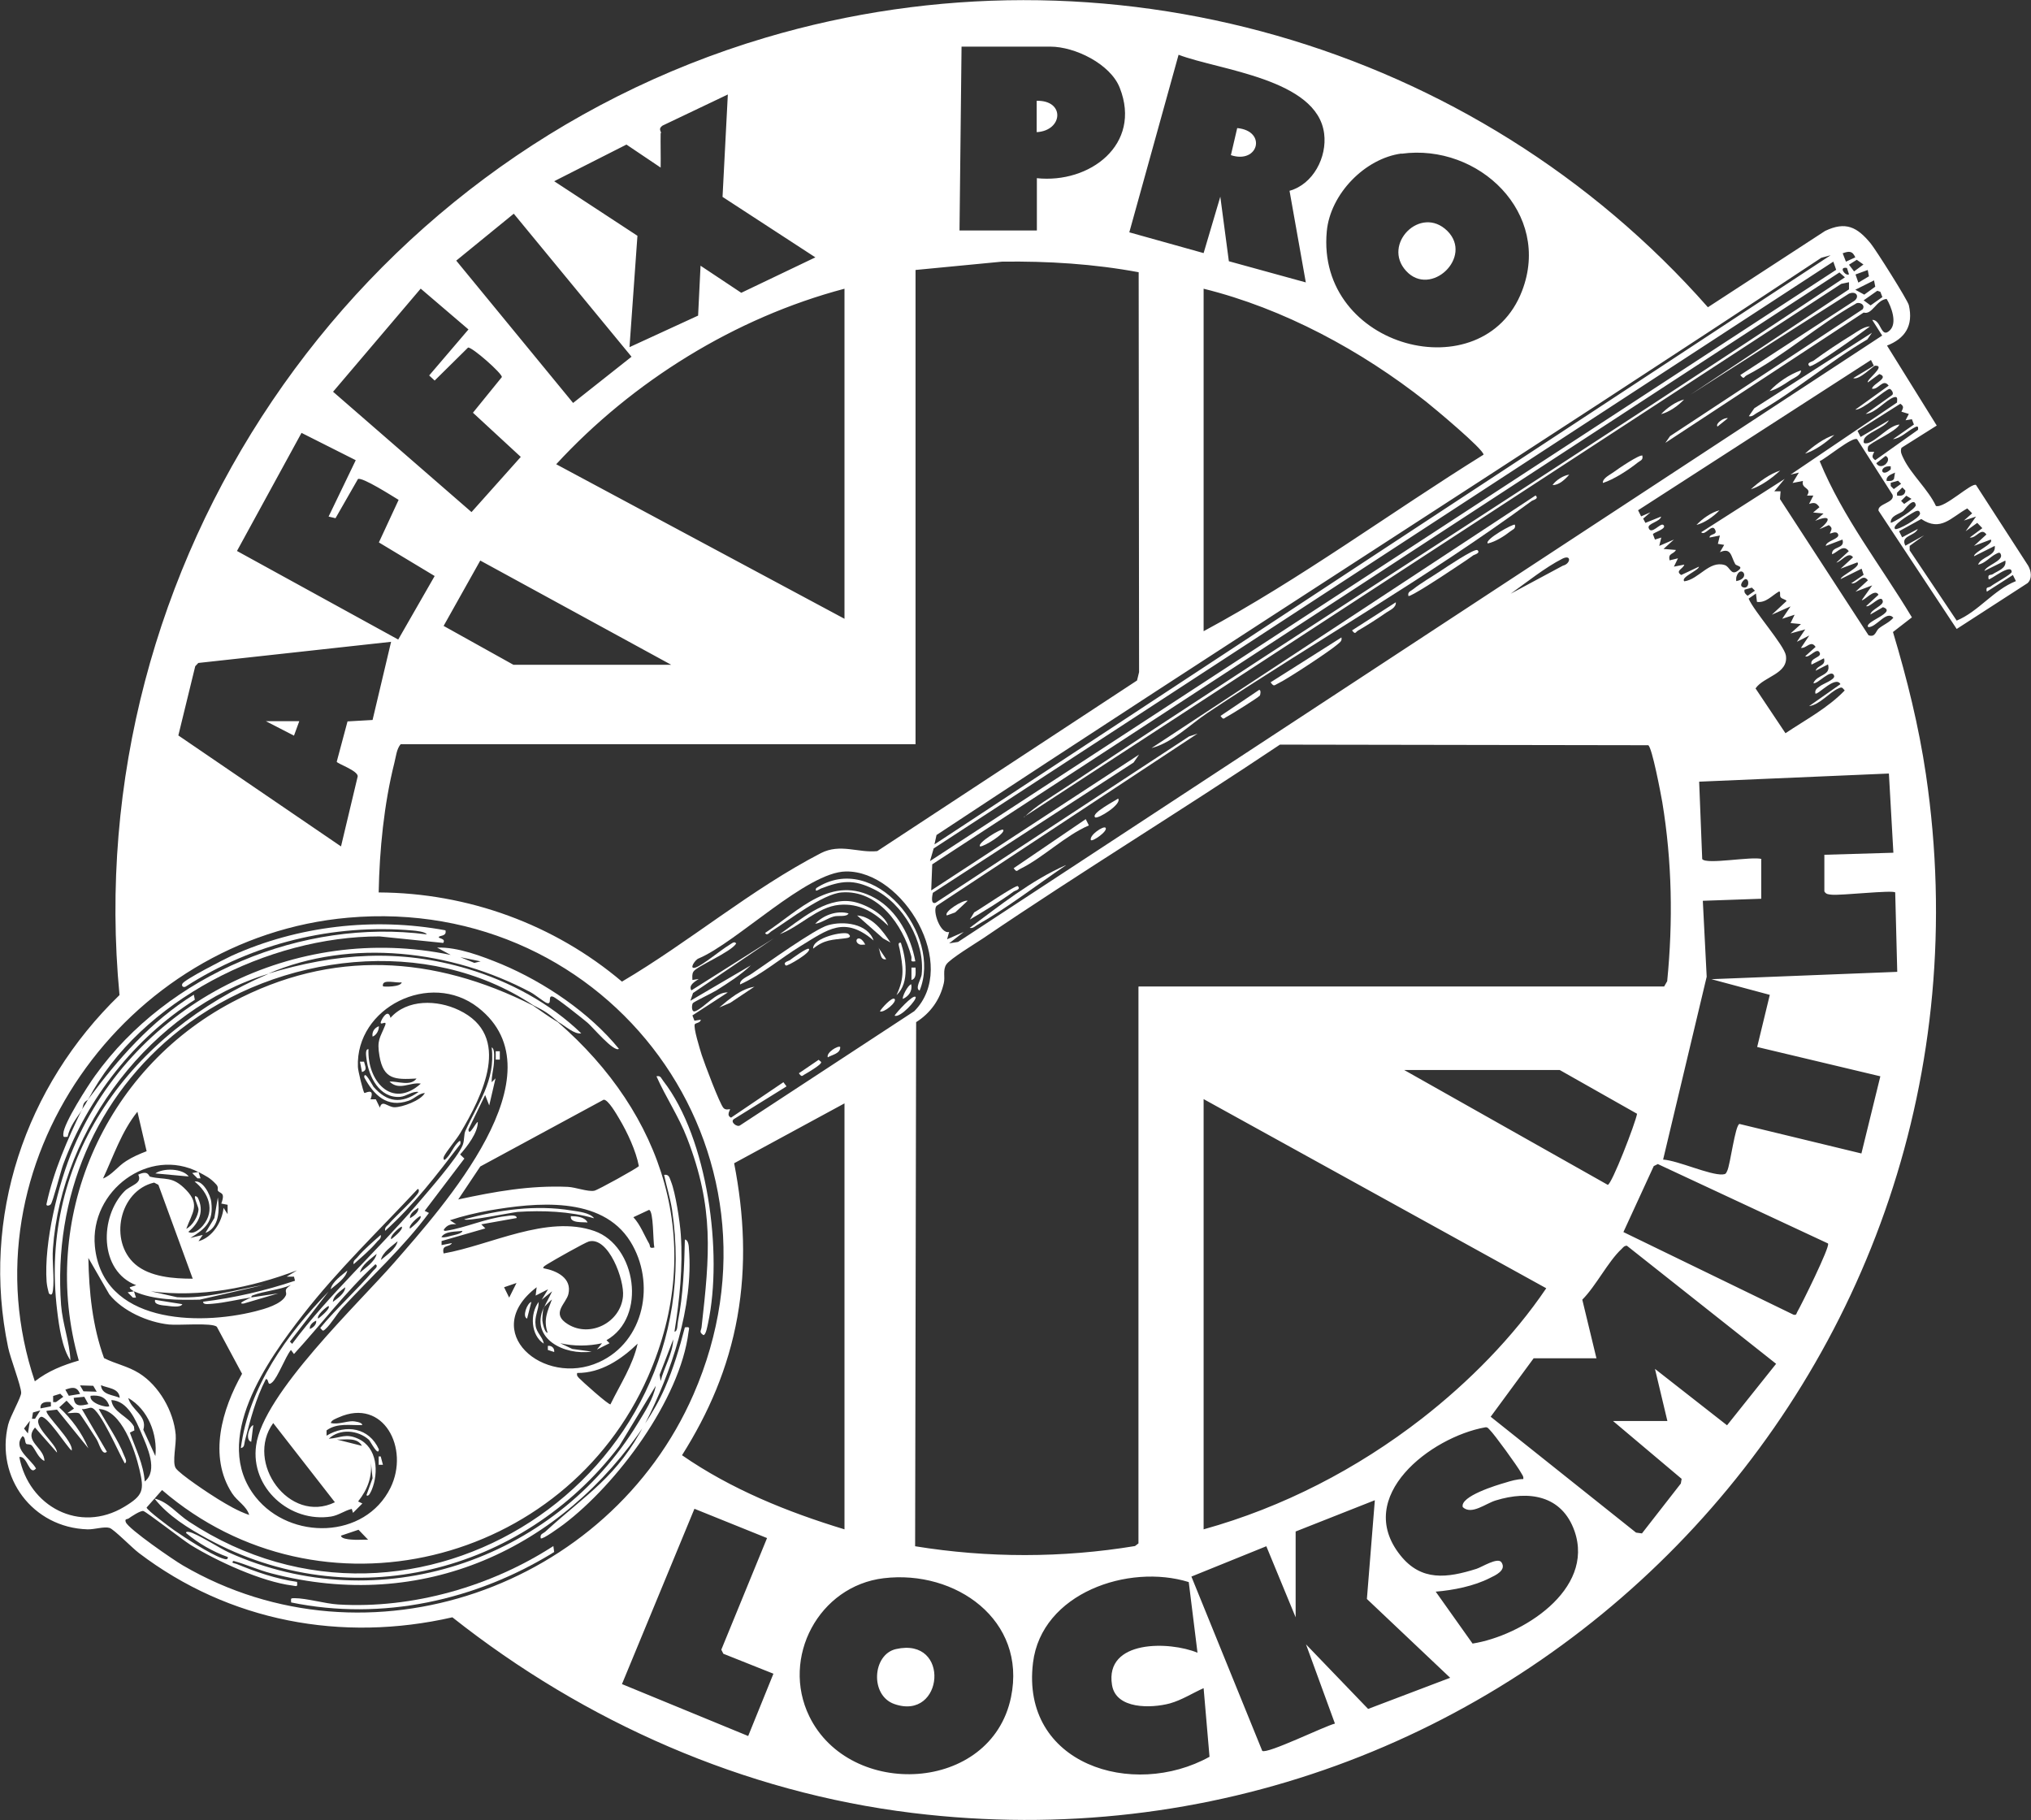 <?xml version="1.0" encoding="UTF-8"?>
<svg id="Layer_1" data-name="Layer 1" xmlns="http://www.w3.org/2000/svg" viewBox="0 0 99.76 89.39">
  <rect x="0" y="0" width="99.76" height="89.39" fill="#333333" stroke="none"/>
  <defs>
    <style>
      .cls-1 {
        fill: #fff;
      }
    </style>
  </defs>
  <path class="cls-1" d="M13.17,47.83c-5.7,1.73-10.15,7.56-10.57,13.49-.05.65.08,1.43,0,2.05-.02.14-.05.3-.2.15-.05-.19-.09-.36-.11-.56-.14-1.92.56-4.81,1.32-6.59,3.06-7.16,10.92-11.06,18.53-9.47l-.67-.36c1.01-.04,2.23.43,3.18.82,2.11.89,4.31,2.38,5.75,4.15-.24.19-1.3-1.08-1.54-1.28s-1.51-1.22-1.7-1.28c-.28-.1-.02.41-.3.31-.14-.05-.59-.42-.8-.53-3.87-2.06-8.82-2.66-12.89-.91,3.33-1.01,6.45-1.24,9.82-.23,2.04.61,4.03,1.68,5.56,3.16-.33.06-.77-.35-1.13-.56-.5-.43-.63-.52-1.23-.82-5.19-3.46-12.51-2.58-17.33,1.19-4.17,3.26-6.25,8.24-5.86,13.53.07.92.42,1.82.46,2.72-.41-.59-.56-1.68-.65-2.42-.93-7.57,3.68-13.69,10.35-16.55ZM23.63,47.22l-1.02-.21.69.28.33-.08Z"/>
  <path class="cls-1" d="M92.68,16.96l2.45,3.94-1.73,1.09c-.08.2.02.36.1.53.36.76,1.22,1.53,1.59,2.33.42.13,1.76-1.17,1.97-1.03l2.56,3.96c.15.26.21.64-.03.86l-3.48,2.25-3.84-5.81c-.06-.35.82-.38.69-.78l-1.74-2.73c-.23-.14-1.52.94-1.84,1.08,1.14,2.77,3,5.12,4.53,7.67l-.93.72c.69,2.29,1.27,4.63,1.62,7,4.32,29.35-20.33,54.59-49.77,51-8.29-1.01-16.1-4.46-22.61-9.61-5.43,1.24-10.97.21-15.4-3.16-.31-.23-1.23-1.17-1.44-1.23-.27-.08-.73.08-1.08.07-2.69-.08-4.53-2.54-3.9-5.14.1-.41.65-1.36.64-1.57-.01-.35-.53-1.69-.64-2.22-1.34-6.4.83-12.82,5.47-17.31C3.85,27.72,17.32,7.87,37.6,1.85c16.68-4.95,34.86.27,46.29,13.24l5.76-3.75c1.01-.48,1.57-.19,2.23.61.25.3,1.83,2.8,1.88,3.04.23,1-.18,1.64-1.09,1.99ZM50.92,8.75c2.6.28,5.18-1.65,4.08-4.44-.46-1.17-2.2-2.02-3.41-2.02h-4.36l-.1,9.03h3.8v-2.56ZM63.34,9.37c1.16-.32,1.85-1.65,1.7-2.81-.34-2.69-5.15-3.11-7.15-3.87l-2.42,8.72,3.65,1.02.82-2.77.42,3.17,3.78,1.04-.8-4.5ZM32.45,6.54c-.01.56.01,1.13,0,1.69l-1.68-1.13-3.55,1.8,4.09,2.68-.39,5.47,3.37-1.55.12-2.45,2,1.33,3.64-1.74-4.56-2.97.26-5.03-3.21,1.53c-.22.16-.07.26-.07.37ZM68.84,7.54c-1.8.24-3.5,1.99-3.67,3.82-.54,5.76,7.69,7.88,9.59,2.93,1.47-3.81-2.12-7.26-5.92-6.74ZM25.23,10.5l-2.82,2.3,5.74,6.99,2.87-2.27-5.78-7.02ZM91.13,12.64c-.14-.33-.32-.31-.62-.2l.16.41.46-.21ZM89.9,12.54l-.44.12c-14.42,9.55-29.02,18.82-43.46,28.35l-.1.46,44.01-28.93ZM91.2,12.76l-.38.24.25.33.46-.34-.34-.24ZM44.97,13.26v23.29h-25.29c-.2.23-.23.61-.31.92-.51,2.03-.73,4.27-.77,6.36,4.39.02,8.63,1.57,11.95,4.38,3.34-1.97,6.32-4.52,9.77-6.31.96-.49,1.84,0,2.77-.1l12.76-8.38.1-.41-.02-19.64c-2.2-.41-4.46-.55-6.71-.52l-4.26.41ZM90.19,13.25l-.14-.4-44.19,28.82-.18.62,44.51-29.04ZM90.72,13.16c-.45-.08-.06.43.1.31l-.1-.31ZM91.74,13.26l-.6.22.14.4.52-.31-.06-.31ZM50.3,40.14c.57-.56,1.33-.99,2-1.44,12.71-8.44,25.62-16.61,38.32-25.08l-.27-.24-44.56,29.07-.05,1.28,10.21-6.67-.27.39-9.86,6.4c-.03.14-.12.57.13.49l12.45-8.17.42-.14-12.82,8.46c-.21.24.19,1.4.62,1.28l-.1.36.82-.36-.72.56.44-.07,45.39-29.78-.49-.77c.45-.02.42.96.87.51.37-.36.07-1.16-.16-1.54-.51.05-.71.8-1.13.67l-9.74,6.4.23-.33,9.46-6.23c.16-.24-.2-.4-.36-.26-1.78,1-3.54,2.57-5.33,3.5-.16.08-.12.24-.32-.01l5.53-3.6c.37-.2.2-.56-.19-.4l-7.8,4.97,7.8-5.18v-.35s-.38.08-.38.08l-40.14,26.18ZM92.05,13.77l-.92.46.44.24.54-.39-.06-.31ZM20.66,14.18l-4.3,5.06,6.8,5.91,2.42-2.71-2.35-2.17,1.42-1.75c.03-.17-1.47-1.49-1.66-1.45l-1.64,1.62-.27-.25,1.93-2.26-2.34-2ZM41.48,14.18c-5.37,1.42-10.4,4.54-14.16,8.62l14.16,7.59V14.18ZM59.12,14.18v16.82c4.78-2.57,9.15-5.81,13.75-8.67,0-.27-2.44-2.3-2.83-2.61-3.17-2.5-6.99-4.57-10.92-5.54ZM92.46,14.59l-.1-.26-.15-.05-.67.47.34.25.58-.41ZM92.05,17.98l-.15-.3-11.44,7.38.15.3.46-.2-.36.31.11.21.77-.31c-.03.25-.69.34-.61.56.12.37.58-.27.72-.15.22.19-.52.38-.51.46l.1.26.31-.1-.1.41.72-.31-.51.46.61.05c-.12.23-.4.14-.31.51l.41-.1-.2.41.51-.1c-.05.21-.47.3-.15.51l.87-.41c0,.18-.92.52-.72.72.72-.1,1.22-1.03,1.98-.8.27.08.3.53.64.29s-.06-.23-.12-.34c-.21-.37-.19-.83-.75-.58l.21-.36-.31-.05.1-.41-.51.1c0-.21.44-.1.26-.41-.16-.27-.48.35-.67.15l4.1-2.62-.51.61h.31s-.03.38-.03.38l4.35,6.69c.34.12.35-.21.51-.34.23-.18.51-.29.71-.52-.34-.39-.82.47-1.23.46-.26-.25,1.45-.73.72-.98l-.62.36c.03-.25.66-.44.61-.66-.07-.38-.63.34-.82.25l.61-.56c-.18-.35-.74.34-.82.26l.51-.72-.82.31.61-.56c-.28-.38-.5.22-.82.15l.61-.42-.1-.3-1.03.51c.02-.18,1.04-.61.82-.82l-.82.31.61-.56c-.23-.32-.58.22-.82.26l.61-.56c-.27-.37-.55.06-.82.15-.04-.41.66-.24.51-.72l-.82.31c.02-.25.69-.34.61-.56s-.38-.02-.41-.05c.08-.2.16-.26-.05-.41l-.46.2c.58-.46.56-.73-.21-.41l.41-.36-.51-.05.31-.26c-.16-.23-.26-.24-.51-.16l.21-.41h-.31c.27-.41-.31-.31-.2-.72l-.51.1.31-.51-.41.1,5.23-3.54c0-.14.06-.32-.15-.26-.39.12-.9.78-1.39.82l1.29-.92c.13-.09-.05-.31-.11-.31-.19,0-1.32,1.05-1.69,1.02l1.64-1.18c-.28-.38-.5.22-.82.15.04-.25.89-.54.36-.72l-.56.41c-.11-.11.92-.83.36-.82-.1,0-.79.73-1.08.61l1.03-.62ZM93.39,20.23c.09-.19.15-.27-.05-.4l-2.1,1.33.15.3,1.39-.82c-.2.38-1.17.63-1.23.97-.03.15,0,.18.16.16.43-.08,1.07-.88,1.59-.92-.16.34-1.45.89-1.54,1.08-.02.05-.05.28.07.26h.23c-.09.19-.15.27.05.41l2.1-1.49c.03-.2-.04-.19-.2-.1-.33.17-.64.51-1.03.56l1.03-.72-.1-.26-.31.05.16-.31-.36-.11ZM17.47,22.6l-2.66-1.34-3.17,5.8,7.92,4.35,1.79-3.12-2.74-1.65.97-2.09c-.27-.16-1.81-1.15-2-1.02l-1.1,1.92-.34-.08,1.33-2.76ZM92.64,22.77c.11-.1.16-.29-.02-.38l-.46.36c.12.21.34.16.48.03ZM92.87,22.9c-.62-.04-.49.61,0,.15v-.15ZM92.67,23.62c.15,0,.27.03.36-.1l.05-.31c-.18.09-.45.16-.41.41ZM92.87,23.72v.15s.15.15.15.15l.36-.26-.15-.15-.36.1ZM93.18,24.34c.2.03.4-.01.41-.25l-.15-.15-.26.26v.15ZM93.64,24.34l-.26.26.15.15.36-.25-.25-.15ZM92.87,25.67c.05.05,1.26-.68,1.23-.87-.08-.44-.58.27-.62.3-.21.16-.62.22-.61.57ZM96.46,25.57l.41-.36-.24-.24c-.81.45-1.3,1.16-2.26.52l-1.09.6.15.3.77-.41c-.16.36-.87.32-.61.82l.92-.51-.71.52v.22s2.31,3.45,2.31,3.45c1.08-.45,1.8-1.5,2.91-1.94l-.15-.3-1.28.82c-.07-.27.09-.18.19-.26.17-.14,1.03-.6,1.03-.71,0-.46-1.07.42-1.13.36-.06-.28.08-.18.2-.25.25-.17.69-.28.62-.67l-1.03.51c.09-.26.87-.48.82-.77-.04-.19-.14-.12-.26-.06-.28.14-.54.47-.87.52.17-.41.89-.41.82-.92l-1.02.51c-.01-.21,1.02-.63.82-.82l-.82.31.61-.56c-.27-.38-.48.2-.82.15l.62-.46-.25-.26-.57.41.51-.72-.61.2ZM93.08,25.98c.1.09,1.26-.55,1.23-.77-.04-.26-.31-.04-.4,0-.11.06-1,.6-.83.76ZM74.2,29.16l2.57-1.38c.38-.09.43-.57-.03-.34-.83.42-1.77,1.17-2.54,1.72ZM25.22,32.65h7.75l-9.38-5.12-1.8,3.21,3.43,1.91ZM85.28,28.54c.76-.14.22-.83.02-.24-.03.08-.02.16-.02.24ZM85.74,28.44c-.08,0-.38.34-.1.41s.3-.41.1-.41ZM85.69,28.96c-.03.15.04.21.15.3l.36-.25-.15-.15-.36.1ZM87.46,29.33c-.06-.08.02-.3-.08-.28-.35.2-.64.57-1.08.51l-.05-.41-.36.25c.26.62,1.75,2.29,1.83,2.79.14.91-1.09,1.03-1.49,1.62l1.47,2.2c1-.67,2.07-1.23,2.91-2.1-.12-.13-.12-.19-.31-.1-.44.19-.91.8-1.44.87l1.54-1.08c-.24-.44-1.13.56-1.23.46-.04-.19.09-.26.21-.35.14-.12.77-.33.71-.52-.13-.4-.82.44-1.02.36.19-.44.88-.35.72-.92l-.61.31c.1-.29.52-.22.41-.61l-.61.31c-.1-.33.48-.34.41-.56-.12-.35-.52.26-.72.15l.51-.46c-.24-.35-.43.08-.72.05l.41-.61-.61.31.41-.61-.72.2.51-.46-.51-.05.2-.41-.61.2.41-.61-.92.41.72-.67c0-.07-.22-.1-.28-.18ZM19.22,31.52l-9.48,1.04-.15.16-.83,3.4,7.99,5.45.82-3.44c.02-.28-1.02-.63-1.03-.72l.53-1.98,1.23-.07.91-3.84ZM55.94,48.45h25.8l.15-.26c.29-2.93.24-5.88-.24-8.79-.07-.4-.5-2.69-.69-2.8l-18.09-.03c-4.82,3.23-9.79,6.26-14.59,9.52-.36.24-1.63,1.01-1.8,1.28-.18.28-.05.61-.12.91-.18.81-.66,1.48-1.36,1.92l-.05,25.74c3.57.58,7.23.58,10.8-.01l.17-.13v-27.34ZM86.51,42.19v1.95l-2.87.1.19,3.73-2.14,8.98c.74.05,2.29.77,2.92.73.16-.01.17-.05.23-.18.15-.31.39-2.25.6-2.3l5.99,1.45.93-3.79-6.05-1.44.62-2.56-2.87-.77,9.13-.36-.1-3.9c-.13-.13-2.66.16-3.13.11-.15-.02-.26-.01-.35-.16v-1.8l3.39-.1-.22-3.89-9.32.4.15,3.8c.2.29,2.45-.15,2.93,0ZM38.61,53.37l-2.56,1.59c-.21.14.16.42.3.31l8.56-5.61c2.22-2.25-.54-6.9-3.36-6.86-1.93.03-5.36,3.48-7.23,4.27-.17.05-.51.56-.16.45s1.24-.86,1.66-1.11c.09-.05.26-.22.34-.07-.27.43-1.95,1.12-2.1,1.38-.08.13-.05.27-.05.41l.31-.05c-.17.12-.52.3-.36.56l4.05-2.56-3.97,2.69-.13.38,2.97-1.74c-.5.48-1.11.86-1.69,1.23-.21.13-1.13.57-1.16.63-.06.09-.08.48.13.39.45-.18,1.01-.95,1.59-.92l-1.74,1.13.1.26.31-.05c0,.15-.25.16-.29.22-.09.15.26,1.26.34,1.52.13.4.88,2.4,1.07,2.6.11.12.29.04.32.06.02.02-.21.3.05.41l2.57-1.74.15.2ZM31.73,69.89c-4.15,6.22-10.98,9.32-18.41,7.38-.63-.16-1.23-.44-1.85-.61-.16.11.08.12.15.15.94.39,1.96.74,2.97.88.03.27-.01.21-.23.18-1.51-.19-3.69-1.19-4.99-1.99-.39-.24-2.19-1.64-2.33-1.67s-.59.27-.73.37c-.06.04-.2,0-.13.18.14.34,2.35,1.86,2.8,2.12,9.08,5.3,20.94,1.09,25.08-8.39,5.23-11.97-4.11-24.56-16.96-23.42-10.97.97-18.97,12.13-15.39,22.77.66-.51,1.37-.79,2.16-1.02-1.97-6.94,1.21-14.25,7.53-17.6,4.91-2.61,9.9-2.3,14.77.16.42.28.78.56,1.23.82,5.18,4.49,7.31,10.86,4.43,17.41-4.08,9.26-16.11,12.25-23.87,5.57l-.76.86c.02.13,1.15.97,1.35,1.11.56.39,1.73,1.15,2.33,1.37.1.03.33.14.31-.05-.73-.26-1.46-.68-2.05-1.18-.01-.08.09-.06.15-.05.36.06,1.5.8,1.96,1.01,7.33,3.3,15.96.43,20.08-6.35.34-.56.76-1.19.88-1.84l-1.8,2.97c-4.77,6.24-13.18,8.38-20.22,4.54-.94-.51-1.93-1.12-2.6-1.97.65.14,1.12.76,1.69,1.13,11.11,7.32,25.7-2.18,23.73-15.32-.09-.58-.27-1.14-.39-1.71.25-.04.27.16.34.33.22.55.44,1.98.48,2.6.11,1.6-.06,3.2-.31,4.77.16,0,.14-.36.17-.5.26-1.32.31-2.68.34-4.02.17,0,.2.34.2.46.23,2.83-.87,6.08-2.15,8.57.37-.56.69-1.11.97-1.75.42-.96.72-1.96.98-2.97.27-.03.21.01.18.23-.42,3.33-3.52,7.47-6.14,9.45-.14.1-1.03.76-1.12.68-.05-.22.12-.23.23-.33,2.05-1.88,3.52-2.66,4.89-5.31ZM19.73,48.24c-.23.07-1-.2-.92.2.05.03.9.04.92-.2ZM17.26,74.11c-.33.08-.63.31-.99.37-2.03.32-3.98-1.41-3.69-3.49.34-2.54,5.03-6.97,6.8-9,2.34-2.69,8.28-9.25,4.1-12.51-2.35-1.83-6.02,0-5.9,2.92,0,.17.26,1.24.32,1.28.03.02.53-.29.3.31h.26s.2.41.2.41c.1-.42.39-.02.72-.02.38,0,1.29-.33,1.49-.7-.31.02-.5.28-.8.38-1.06.37-1.71-.28-2.18-1.15,0-.4.41.41.46.47.67.76,1.36.85,2.21.25-.31-.05-.59.21-.9.24-1.02.08-1.56-1-1.66-1.88-.01-.11-.08-.48.1-.46-.07,1.54,1.14,2.97,2.57,1.69-.53-.09-1.05.37-1.54-.1.4-.03,1.03.25,1.33-.15-1.06.06-1.62.05-1.82-1.1-.14-.8.03-.89.28-1.52.11-.29-.32.09-.2-.2.09-.22.36-.6.46-.16.82-.93,2.3-.89,3.36-.38,2.65,1.26,1.15,4.22.06,6.05-.19.32-.69.9-.8,1.15-.02.05-.03.17.05.15.27-.22.38-.57.61-.82.12-.13.18-.17.15.05-1.14,1.49-2.29,3-3.69,4.26-.04-.19.11-.24.2-.36.27-.32,1.32-1.27,1.44-1.54.02-.04.03-.17-.05-.15-1.89,2.03-3.92,3.97-5.63,6.17s-4.56,6.15-2.32,8.96c1.7,2.13,5.37,2.07,6.62-.46.95-1.93-.34-4.44-2.54-3.46-.11.05-.38.14-.39.28.36.08.74-.09,1.07-.09.08,0,.49.05.47.19-.59.02-1.23-.12-1.75.26v.26c.96-.58,2.09-.39,2.57.67-.02.39-.42-.4-.49-.47-.54-.48-1.43-.56-1.97-.05.6-.04.82-.28,1.44,0,.95.43,1.02,1.66.67,2.51-.03.06-.15.38-.26.26l.3-.83-.09-.86c.09.77-.15,1.41-.62,2l.21.1-.46.46-.06-.19ZM76.61,52.55h-7.64l10,5.64c.19,0,1.37-3.05,1.44-3.49l-3.8-2.15ZM22.5,58.91c1.81-.39,3.52-.7,5.39-.62.39.02.98.25,1.3.19.15-.02,2.12-1.11,2.19-1.21-.14-.74-.56-1.65-.96-2.32-.12-.2-.55-.96-.77-.94l-6.06,3.28-1.09,1.63ZM59.12,53.98v21.13c3.89-1.08,7.54-2.97,10.72-5.44,2.3-1.79,4.48-3.99,6.11-6.4l-16.83-9.29ZM41.48,54.19l-5.42,2.94c.49,2.52.61,5.01.16,7.54s-1.42,4.74-2.72,6.8c2.41,1.67,5.18,2.79,7.98,3.64v-20.93ZM7.2,56.53l-.45-1.93c-.78.97-1.17,2.17-1.69,3.28.45-.18.71-.59,1.14-.86.31-.2.66-.35,1-.48ZM9.78,57.58c-2.46-1.29-5.38.91-5.12,3.63.37,3.78,5.04,3.91,7.89,3.19.43-.11,1.29-.34,1.49-.78.08-.18-.17-.25.25-.51-.59.25-1.3.29-1.88.51-.08.03-.06.1-.07.1.45-.06.89-.14,1.33-.2l-1.7.5c-.41.03.31-.27.37-.3-.62.09-1.28.26-1.9.31-.11,0-.48.08-.46-.1,1.54-.19,3.05-.54,4.51-1.03l-.05-.2h-.36s.51-.31.51-.31c-2.27.86-4.75,1.35-7.18,1.03l1.29.29c1.44.08,2.84-.36,4.24-.6l-3.13.72c-1.06.02-2.24.03-3.23-.41l.1.31h-.15s-.26-.26-.26-.26l.31-.05s-.24-.13-.2-.2l.31-.1c-1.83-.7-1.81-3.36-.57-4.62.3-.3.89-.37.67-.81.51-.24.51.08.58.1.75.18,1.09-.06,1.78.66s.29,1.11,0,1.9c.31-.15.6-.65.6-.97,0-.11-.37-.86-.04-.57.34.67.07,1.25-.46,1.69.24.15.57-.13.72-.31.62-.74.27-1.62-.41-2.16.39-.08.78.63.82,1.02.11.95-.28,1.29-1.03,1.75l.61-.15-.21.31c.67-.18,1.16-.93,1.23-1.64l.2.31v-.46s-.31-.06-.31-.06c.22-.59-.07-.47-.17-.64-.03-.04.05-.15-.07-.29-.31-.34-.51-.42-.88-.62l.1.31h-.15s-.26-.26-.26-.26l.31-.05ZM89.79,61.07l-8.36-3.9-.2.1-1.49,3.24,8.36,4.06c.16.03.13-.06.18-.14.19-.32,1.62-3.21,1.51-3.35ZM9.47,62.81l-1.69-4.62-.21-.11c-1.72.4-2.23,2.88-.93,4.01.73.63,1.9.71,2.82.71ZM26.71,64.24c.14-.31.27-.52.41-.82l-.51.41.31-.51-.61.31.05-.41c-2.85,2.17.33,4.92,3.06,3.68,2.24-1.01,2.8-3.91,1.54-5.93-1.41-2.26-4.67-1.91-6.93-1.52-.66.12-1.3.27-1.93.48l.31.2c-.27-.03-.46.04-.61.26-.01.08.09.06.15.05.9-.14,1.91-.6,2.88-.71.12-.01.55-.11.55.09l-1.74.31.2.2-2.15.62v.2s.51-.1.51-.1c-.13.23-.52.05-.41.51,2.29-.4,5.08-1.92,7.41-1.1,2.05.72,2.59,4.23.59,5.36l.15.15-.62.31.25-.31c-.68.15-1.38.15-2.05,0l.59.28.95.13c-1.33.2-3.03-.63-2.36-2.15-.03.07-.07.51-.06.62s.1.59.26.61c-.22-.64-.01-1.05.21-1.64-.07.05-.4.38-.41.41ZM32.14,61.27c-.07-.3-.03-1.8-.26-1.85l-.77.36c.35.38.52.86.77,1.29.08.13-.02.26.25.2ZM22.71,60.45c-.3.05-.85,0-1.03.31.18.03.33-.03.49-.07.12-.03.52-.1.54-.23ZM26.71,62.29c.65.12,1.39.49,1.21,1.26-.11.48-.89.96-.02,1.49,1.09.67,2.58-.09,2.7-1.37.08-.81-.71-2.94-1.67-2.7-.19.05-1.73.92-2,1.09-.06.04-.29.16-.24.22ZM78.41,66.71h-3.08l-2.11,2.87,7.14,5.69.29.04,1.91-2.45.04-.23-3.37-2.84h2.67l-.61-2.56,3.54,2.77,2.41-3.02-7.33-5.8c-.13,0-.18.08-.26.16-.66.61-1.26,1.82-1.93,2.49l.7,2.9ZM12.24,74.4c-.14-.45-.58-.66-.84-1.06-1.18-1.82-.49-4.14.49-5.87l-1.24-2.31c-.24-.21-1.87-.06-2.35-.11-1.04-.11-2.28-.66-2.93-1.48l-1.03-1.79c.03,1.66.2,3.35.77,4.92.57.29,1.16.39,1.72.74.98.61,1.7,1.87,1.8,3.02.04.48-.18,1.35,0,1.64s1.69,1.29,2.07,1.52c.49.3.98.59,1.53.78ZM25.37,63.01l-.61.21.25.51.36-.72ZM32.45,67.83c.17-.69.59-1.33.62-2.05l-.67,1.74.05.31ZM29.99,68.96c.48-.98,1.09-1.9,1.33-2.97-.81.78-1.81,1.45-2.97,1.44-.03.14.02.17.1.26.09.1,1.46,1.34,1.54,1.28ZM4.75,68.35l-.17-.29-.65-.02.17.29.65.02ZM5.88,68.65c-.03-.48-.59-.47-.92-.62.03.48.59.47.92.62ZM3.93,68.45c-.16-.37-.39-.32-.72-.2l.17.3.55-.09ZM2.6,68.86h.15s.36-.26.36-.26l-.15-.15-.35.11v.3ZM4.34,68.96l-.2-.36-.52.05c.04.47.37.39.72.31ZM5.37,69.06c-.14-.44-.48-.56-.92-.51-.09.36.8.61.92.51ZM7.63,71.53c.12-1.1-.36-2.31-1.33-2.87.16.61.95.87.74,1.56l.6,1.31ZM3.63,69.17l-.36-.38-.36.33c.6.56,1.11,1.24,1.43,2.01l-1.54-1.9-.51.06c-.12.16,1.35,1.52,1.23,1.95-.22-.15-1.27-1.85-1.54-1.64-.48.37.82,1.31.82,1.74l-1.08-1.23c-.58.67.47.99.46,1.64-.3-.14-.42-.53-.61-.75-.08-.09-.24-.05-.28-.09-.08-.08-.03-.31-.18-.38-.52.6.38,1.1.66,1.59-.34.4-.42-.65-.82-.56.46,2.43,2.96,3.77,5.16,2.44.93-.56.98-.81.74-1.83-.22-.94-.88-2.94-2-2.97.41.76.94,1.48,1.25,2.29.04.1.17.31.03.38-.26-.43-1.22-2.67-1.64-2.73-.11-.02-.32.1-.47.06l1.23,2.1c-.24.21-.37-.4-.51-.62-.11-.18-.78-1.22-.84-1.26-.14-.08-.42,0-.59-.02l.31-.21ZM7.11,72.76c.67-.54.12-1.7-.16-2.36s-.68-1.6-1.48-1.64c.07.61.83.79,1.11,1.3l.02.19-.22.11c.28.79.67,1.55.73,2.41ZM2.5,68.86c-.25-.03-.54,0-.51.31l.51-.1v-.2ZM1.98,69.27l-.36.1-.05.31h.15s.26-.41.26-.41ZM1.37,70.4l.1-.62-.29.38.19.24ZM16.45,73.78l-3.03-3.89c-1.4,1.93.79,4.98,3.03,3.89ZM74.82,72.65c.03-.15-.06-.22-.12-.34-.17-.31-1.3-1.87-1.52-2.08-.07-.07-.11-.15-.23-.13-2.67.48-6.47,3.39-4.17,6.28,1.03,1.3,2.31,1.12,3.74.67.26-.08,1.05-.59,1.23-.32.26.39-.3.64-.57.77-.78.4-1.8.6-2.66.67l1.81,2.55c2.41-.38,6.01-2.63,5.01-5.52-.62-1.77-2.25-2.01-3.87-1.51-.5.15-1.19.73-1.62.33-.16-.53,1.69-1.09,2.08-1.2.29-.09.59-.18.9-.18ZM17.78,71.01c-.24-.44-.82-.29-1.23-.31l1.23.31ZM63.64,75.22v4.21l-1.44-3.49-3.68,1.49,3.48,8.56c.24.17,3.07-1.22,3.57-1.34l-1.42-3.89,3.05,3.17,4.03-1.53-4.09-3.87.39-4.85-3.9,1.54ZM37.68,75.54l-3.57-1.44-3.56,8.61,6.2,2.55,1.24-3.06-2.46-.98-.1-.2,2.25-5.49ZM18.09,75.63l-.48-.5-.86.29c0,.15.37.18.47.19.29.03.57,0,.86.01ZM43.41,77.51c-3.19.38-5.06,3.9-3.66,6.78,1.99,4.09,8.94,3.77,9.91-.94.78-3.79-2.73-6.26-6.25-5.84ZM58.39,77.7c-2.96-.92-7.23.54-7.65,3.96-.61,4.99,4.9,6.71,8.67,4.62l-.29-3.37c-.56.25-1.06.58-1.66.75-.9.24-2.65.3-2.84-.91-.36-2.23,2.83-2.15,4.2-1.58l-.43-3.47Z"/>
  <path class="cls-1" d="M75.43,24.34c.18.16-.14.22-.19.26-5.12,3.76-10.66,6.91-15.94,10.42-.88.59-1.71,1.45-2.74,1.72l18.87-12.41Z"/>
  <path class="cls-1" d="M85.9,20.44l.27-.39,5.78-3.71-.23.33c-1.83,1.07-3.58,2.57-5.42,3.61-.13.07-.23.2-.4.16Z"/>
  <path class="cls-1" d="M53.48,40.54c-1.18.51-2.24,1.58-3.36,2.13-.18.09-.17.19-.33-.03l3.54-2.41.15.3Z"/>
  <path class="cls-1" d="M52.35,42.5c-1.42.96-2.83,2.06-4.32,2.91-.13.07-.23.2-.4.16,1.5-1.11,3-2.32,4.72-3.08Z"/>
  <path class="cls-1" d="M65.89,31.31c.04.19-.1.25-.21.35-.38.33-2.46,1.7-2.91,1.91-.19.09-.19.17-.36-.06l3.49-2.21Z"/>
  <path class="cls-1" d="M72.56,27.01c.19.15-.14.23-.19.26-.41.3-.86.58-1.29.87-.19.13-1.82,1.2-1.9,1.13-.05-.21.11-.23.23-.33.39-.31.93-.62,1.35-.9.24-.16,1.67-1.12,1.8-1.02Z"/>
  <path class="cls-1" d="M91.85,16.03c-.28.22-2.84,2.07-2.97,1.95-.18-.16.14-.22.19-.26.58-.43,1.29-.9,1.91-1.28.26-.16.56-.4.87-.41Z"/>
  <path class="cls-1" d="M68.56,29.57c.03.27-.28.39-.46.51-.4.28-.96.64-1.38.88-.16.09-.13.23-.31,0l2.15-1.38Z"/>
  <path class="cls-1" d="M80.67,22.39c.05.21-.11.23-.23.33-.45.36-1.17.83-1.71,1-.02-.24.37-.41.54-.54s1.3-.9,1.41-.8Z"/>
  <path class="cls-1" d="M49.99,43.52c.18.16-.14.22-.19.26-.69.5-1.43.95-2.16,1.38l.21-.35c.25-.13,2.05-1.37,2.15-1.29Z"/>
  <path class="cls-1" d="M61.87,34.17c-.05.08-1.41.93-1.59,1.02s-.17.19-.33-.03l1.9-1.28c.1.01.06.23.03.29Z"/>
  <path class="cls-1" d="M74.41,25.77c.05.21-.11.23-.23.33-.29.23-.73.51-1.1.59-.19-.18,1.26-.99,1.33-.92Z"/>
  <path class="cls-1" d="M53.79,40.14c-.22-.2,1.02-.83,1.13-.92.21.27-1.01,1.03-1.13.92Z"/>
  <path class="cls-1" d="M88.46,18.18c.03.25-.38.39-.56.52-.28.19-.65.43-.98.51.38-.42.99-.83,1.54-1.02Z"/>
  <path class="cls-1" d="M49.27,40.75c.16.15-.93.84-1.13.82-.17-.16,1.04-.9,1.13-.82Z"/>
  <path class="cls-1" d="M47.53,44.24l-.61.57-.41.15c-.18-.17.81-.79,1.02-.72Z"/>
  <path class="cls-1" d="M54.3,40.65c.15.15-.63.7-.72.61-.08-.25.62-.71.72-.61Z"/>
  <path class="cls-1" d="M82.72,19.62c-.28.3-.73.62-1.13.72.28-.3.73-.62,1.13-.72Z"/>
  <path class="cls-1" d="M77.08,23.31c-.19.22-.51.53-.82.51.17-.24.53-.47.82-.51Z"/>
  <path class="cls-1" d="M84.87,20.54l-.51.41c-.12-.15.33-.46.51-.41Z"/>
  <path class="cls-1" d="M4.34,53.98c1.46-1.97,3.07-3.82,5.18-5.13l.05.25c-2.97,1.89-5.25,4.81-6.47,8.1-.12.33-.51,1.86-.61,1.95-.07.07-.21.09-.21,0,.35-1.64,1.03-3.17,1.75-4.67.16-.23.17-.26.31-.51Z"/>
  <path class="cls-1" d="M4.04,54.5c-.28.41-.61.82-.72,1.33-.18.01-.22.05-.21-.15.02-.52,1.2-2.35,1.56-2.85,3.58-4.99,10.2-7.73,16.29-6.94-.05-.13-.55-.18-.68-.19-3.92-.34-7.86.63-11.17,2.76-.12.05-.21-.04-.15-.15.1-.2,2.07-1.21,2.42-1.37,3.25-1.47,6.99-1.9,10.5-1.25.07.28-.23.25-.31.31-.12.1.36.07.2.31l-3.13-.32c-5.43-.01-11.75,3.13-14.31,8.01-.03.04-.13.07-.19.16-.08.12-.07.26-.11.35Z"/>
  <path class="cls-1" d="M27.21,76.23c-3.84,2.37-8.44,3.39-12.91,2.47,0-.19-.05-.21.16-.21.6,0,1.49.27,2.15.31,3.66.22,7.52-.89,10.57-2.87l.04.29Z"/>
  <path class="cls-1" d="M32.25,52.86c.21-.05.23.11.33.23,2.19,2.82,2.93,8.48,2.2,11.89-.03.12-.1.59-.23.59-.23-.15-.11-.21-.09-.39.4-3.54.62-5.85-.71-9.28-.41-1.07-1.05-2.01-1.51-3.05Z"/>
  <path class="cls-1" d="M44.97,47.21c-.32.05-.16-.08-.21-.25-.41-1.53-1.64-3.27-3.42-3.13-.93.07-2.58,1.36-3.44,1.9-.09.05-.22.26-.32.09,1.67-1.1,3.27-2.9,5.4-1.71,1.1.61,1.76,1.9,1.98,3.1Z"/>
  <path class="cls-1" d="M42.91,46.19c-1.43-1.22-2.25-.54-3.58.27-1,.61-1.92,1.41-2.98,1.89-.03-.25.38-.39.56-.52.74-.5,3.1-2.2,3.76-2.39.75-.22,1.95-.09,2.24.75Z"/>
  <path class="cls-1" d="M43.63,45.47c-.69-.66-1.4-1.12-2.41-1.03-1.07.1-1.94,1.08-2.92,1.44,1-.7,2.22-1.79,3.51-1.61.59.08,1.62.59,1.82,1.2Z"/>
  <path class="cls-1" d="M45.17,48.65c-.24-.1.07-.57.1-.78.18-1.61-.91-3.5-2.35-4.2-1.01-.5-1.59-.42-2.6-.03-.07.03-.33.22-.23-.02,2.85-1.87,6.21,2.29,5.08,5.03Z"/>
  <path class="cls-1" d="M43.74,46.29l-.36-.2-1.28-1.13c.76.06,1.26.76,1.64,1.33Z"/>
  <path class="cls-1" d="M41.68,45.88c.17.13-.01.19-.15.2-.65.08-1.03.06-1.59.51-.03-.54,1.53-.88,1.74-.72Z"/>
  <path class="cls-1" d="M44.04,48.86c.41-.86.31-1.38.15-2.25-.02-.11-.13-.34.06-.31.25.76.44,1.96-.2,2.56Z"/>
  <path class="cls-1" d="M37.07,48.45l-1.2.8-.54.23c.48-.41,1.1-.93,1.74-1.02Z"/>
  <path class="cls-1" d="M40.2,52.04c.13.13.2.1.05.25-.12.11-.52.36-.68.45-.18.09-.17.19-.33-.03l.97-.66Z"/>
  <path class="cls-1" d="M44.97,48.96c.11.1-.76,1.06-1.03.92.09-.15.9-1.05,1.03-.92Z"/>
  <path class="cls-1" d="M41.68,44.86c-.09.19-.49.09-.72.15-.33.09-.59.31-.92.36.4-.43,1.08-.67,1.64-.51Z"/>
  <path class="cls-1" d="M39.73,46.6c.16.16-1.07.87-1.13.82-.18-.16.14-.22.19-.26.12-.09.86-.63.93-.56Z"/>
  <path class="cls-1" d="M43.94,49.06c.14.14-.52.7-.72.61.06-.13.6-.73.72-.61Z"/>
  <path class="cls-1" d="M41.27,51.42c.02.33-.41.38-.61.51-.09-.24.52-.6.61-.51Z"/>
  <path class="cls-1" d="M44.35,49.06c-.06-.07.24-.69.41-.72.06.34-.12.58-.41.72Z"/>
  <path class="cls-1" d="M43.53,47.11c-.34.07-.26-.44-.41-.61l.41.61Z"/>
  <path class="cls-1" d="M44.97,47.52c0,.22.06.54-.2.61v-.61s.2,0,.2,0Z"/>
  <path class="cls-1" d="M42.5,46.39c-.08,0-.2.02-.26,0-.38-.14-.05-.6.26,0Z"/>
  <path class="cls-1" d="M44.01,80.99c2.7-.61,2.35,3.55-.08,2.7-1.21-.42-1.08-2.44.08-2.7Z"/>
  <path class="cls-1" d="M71.09,11.34c1.29,1.28-.81,3.28-2.02,1.97s.71-3.26,2.02-1.97Z"/>
  <path class="cls-1" d="M60.46,7.62l.31-1.33c1.47.14,1.05,1.78-.31,1.33Z"/>
  <polygon class="cls-1" points="14.7 35.42 14.44 36.13 13.06 35.42 14.7 35.42"/>
  <path class="cls-1" d="M50.92,6.49v-1.54c1.41-.03,1.29,1.47,0,1.54Z"/>
  <path class="cls-1" d="M24.14,53.16l.2-.2-.31,1.33-.2-.51-.82,1.69c.02.41.39-.41.46-.36,0,.52-.51,1.18-.87,1.59l.21.2-1.95,2.57.21.1c-1.26,1.7-2.83,3.12-4.26,4.67-.26.28-.55.79-.82,1.03-.15.14-.13.08-.26-.05.8-.97,1.81-1.87,2.61-2.82.07-.08.27-.21.1-.31-1.46,1.35-2.66,2.95-4,4.41l-.15-.2c-.28.35-.64,1.34-.92,1.59-.26.23-.14-.17-.31-.16-.5.97-.76,1.98-1.03,3.03-.04.14,0,.32-.2.36.39-3,2.26-5.59,4.31-7.69l-1.9,2.46.11.11c1.84-2.47,4.16-4.54,6.15-6.87.5-.59,2-2.29,2.23-2.9.09-.24.05-.52.13-.69.6-1.33,1.49-2.47,1.29-4.1.18.07.11.61.11.77-.02.33-.12.64-.11.97ZM20.14,59.83c.19-.11.44-.3.41-.51-.19.11-.44.3-.41.51ZM20.14,60.34s.63-.48.51-.62c-.13.05-.62.49-.51.62ZM19.22,60.86s.63-.48.51-.62c-.13.05-.62.49-.51.62ZM18.71,61.88c.28-.24.74-.54.82-.92-.28.24-.74.54-.82.92ZM17.68,62.5c.28-.24.74-.54.82-.92-.28.24-.74.54-.82.92ZM16.35,63.94c.22-.17.59-.41.61-.72-.22.17-.59.41-.61.72ZM15.63,64.76s.63-.48.51-.62c-.13.05-.62.49-.51.62ZM15.22,65.27c.17-.07.34-.23.31-.41-.17.07-.34.23-.31.41Z"/>
  <path class="cls-1" d="M17.37,62.09c-.04-.19.11-.24.2-.36.33-.39.75-.74,1.13-1.08.04.19-.11.24-.2.36-.33.39-.75.74-1.13,1.08Z"/>
  <path class="cls-1" d="M16.24,63.32c.08-.38.54-.68.82-.92-.08.38-.54.68-.82.92Z"/>
  <path class="cls-1" d="M12.34,70.81c-.3-.07-.12-.74.1-.82l-.1.82Z"/>
  <path class="cls-1" d="M17.88,52.14c.05.22.19.42-.1.51l-.1-.51h.2Z"/>
  <path class="cls-1" d="M18.3,50.91c-.04-.23.09-.43.31-.51.01.18-.11.44-.31.51Z"/>
  <rect class="cls-1" x="24.35" y="51.63" width=".2" height=".41"/>
  <polygon class="cls-1" points="18.81 71.94 18.6 71.94 18.6 71.53 18.7 71.53 18.81 71.94"/>
  <path class="cls-1" d="M90.1,21.36c-.39.36-.93.76-1.44.92.39-.36.93-.76,1.44-.92Z"/>
  <path class="cls-1" d="M87.44,23.11c-.39.36-.93.76-1.44.92.39-.36.93-.76,1.44-.92Z"/>
  <path class="cls-1" d="M84.46,25.06c-.28.3-.73.62-1.13.72.28-.3.73-.62,1.13-.72Z"/>
  <path class="cls-1" d="M29.17,59.83c-1.19-.34-2.51-.39-3.75-.31-.24.02-2.61.5-2.61.36,1.7-.46,3.5-.72,5.26-.43.33.05.91.11,1.11.38Z"/>
  <path class="cls-1" d="M26.71,65.99c-.64-.41-.69-1.47-.25-2.05,0,.43-.22.69-.15,1.17.05.36.35.55.4.88Z"/>
  <path class="cls-1" d="M28.86,60.04c-.2-.03-.88.05-.82-.31.27,0,.69.03.82.31Z"/>
  <path class="cls-1" d="M25.89,64.76c-.25-.09,0-.76.21-.82l-.21.82Z"/>
  <path class="cls-1" d="M27.22,66.4l-.31-.1v-.2c.19-.03.34.12.31.31Z"/>
  <path class="cls-1" d="M9.27,57.78l-1.64-.15c.4-.28,1.34-.25,1.64.15Z"/>
  <path class="cls-1" d="M10.09,60.55l.44-.73.17-1.01c.09.61.07,1.49-.61,1.74Z"/>
  <path class="cls-1" d="M8.96,64.04c-.06.2-.6.11-.76.09s-.67-.03-.58-.29l1.33.21Z"/>
</svg>